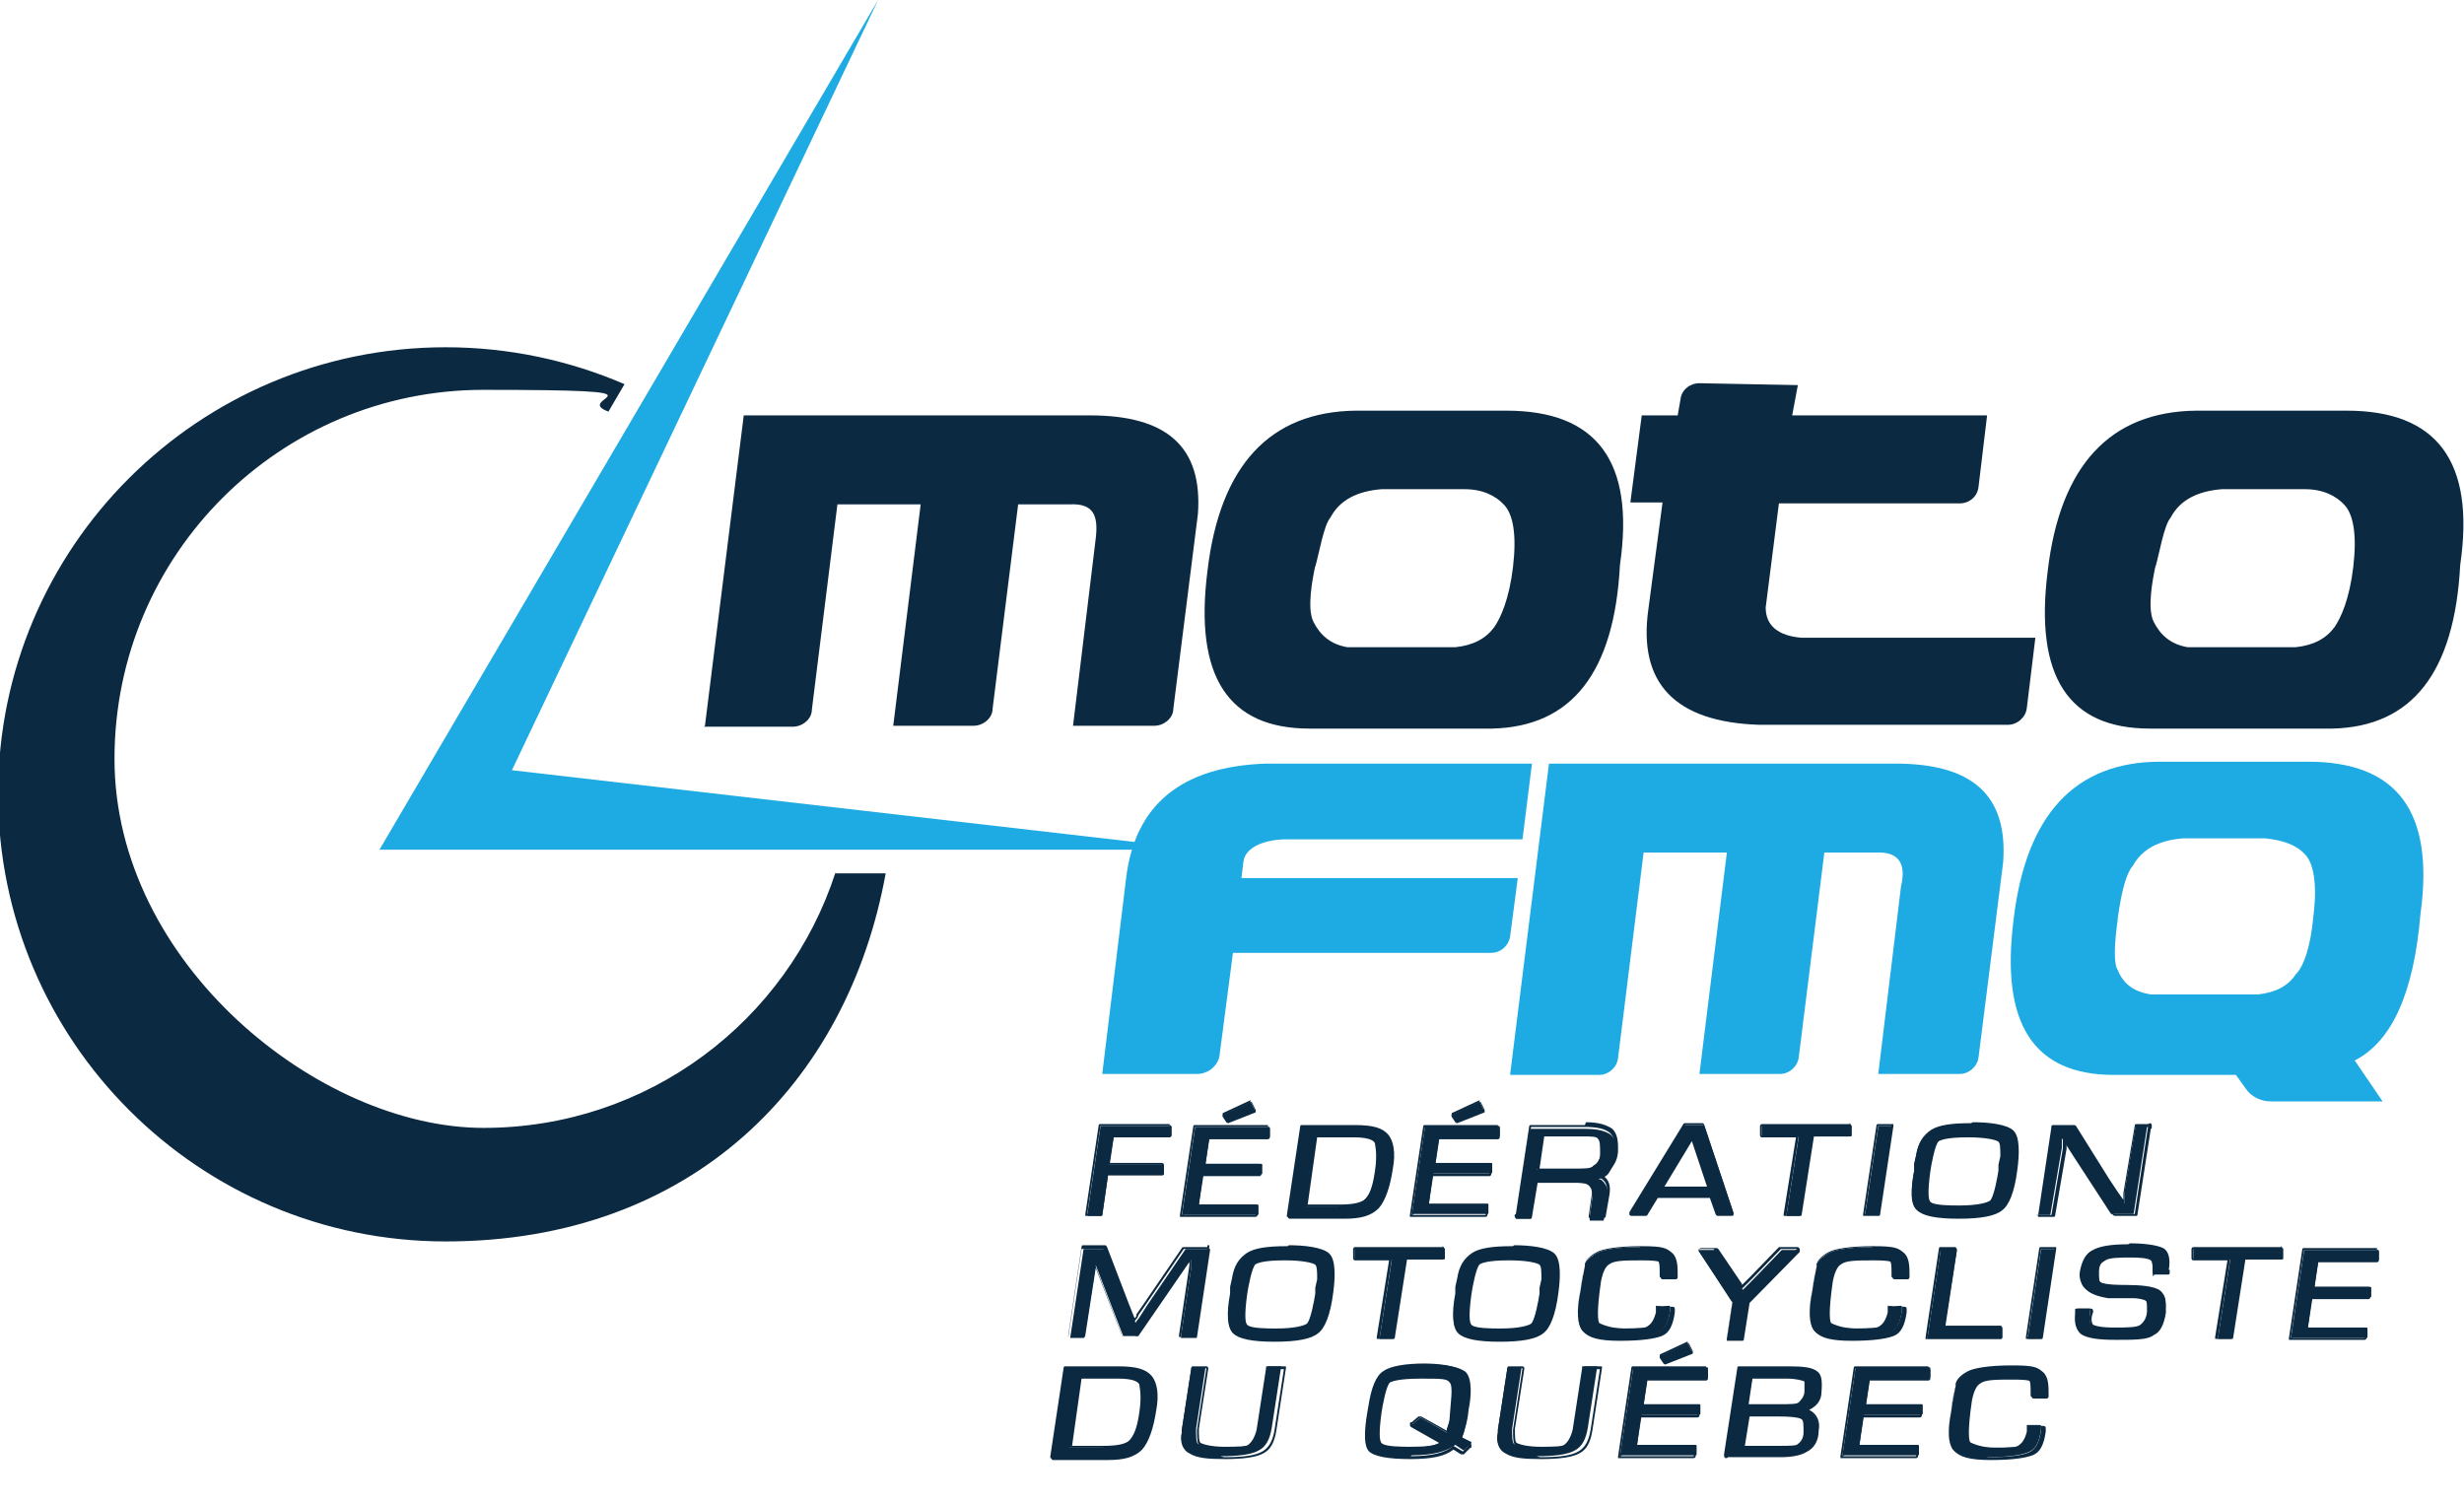 <?xml version="1.0" encoding="UTF-8"?>
<svg id="Layer_2" xmlns="http://www.w3.org/2000/svg" version="1.1" viewBox="0 0 260.4 158.9">
  <!-- Generator: Adobe Illustrator 29.1.0, SVG Export Plug-In . SVG Version: 2.1.0 Build 142)  -->
  <defs>
    <style>
      .st0 {
        fill: #1eaae2;
      }

      .st1 {
        fill: #0b2941;
      }
    </style>
  </defs>
  <g>
    <path class="st0" d="M116.5,113.4l2.5-20.5c.9-7.8,5.8-11.9,14.8-12.2h28.1l-1,8h-24.9c-2.1,0-4.4.7-4.6,2.4l-.2,1.7h29.2l-.8,6.1c-.1,1-1,1.8-2,1.8h-27.3l-1.4,10.7c-.1,1.2-1.2,2.1-2.4,2.1h-10.2.2Z"/>
    <path class="st0" d="M159.6,113.5l4.1-32.8h36.6c8.1,0,11.9,3.3,11.4,10.4l-2.6,20.6c-.1,1-1,1.8-2,1.8h-8.6l2.4-19.8c.6-2.5-.3-3.7-2.6-3.6h-5.5l-2.7,21.6c-.1,1-1,1.8-2,1.8h-8.5l2.9-23.4h-8.8l-2.7,21.7c-.1,1-1,1.8-2,1.8h-9.4,0Z"/>
    <path class="st0" d="M248.8,112l3,4.4h-11.8c-1.1,0-2.1-.5-2.7-1.4l-1-1.4h-12.9c-8.5,0-12-5.4-10.6-16.4,1.3-11.1,6.5-16.7,15.5-16.7h15.6c9.4,0,13.4,5.2,11.9,16.1-.7,8.3-3,13.5-7,15.5h0ZM223.8,97.2c-.4,2.9-.4,4.7,0,5.3.6,1.5,1.7,2.3,3.5,2.6h11.3c1.9-.2,3.2-.9,4-2.1.9-.9,1.6-3,1.9-6.3.4-3.3,0-5.5-.9-6.4-.9-1-2.3-1.5-4.2-1.7h-8.7c-2.5.2-4.3,1.1-5.3,2.9-.7.8-1.2,2.7-1.6,5.6h0Z"/>
  </g>
  <path class="st1" d="M74.5,76.7l4.1-32.8h36.6c8.1,0,11.9,3.3,11.4,10.4l-2.6,20.6c0,1-1,1.8-2,1.8h-8.6l2.4-19.8c.3-2.5-.3-3.7-2.7-3.6h-5.5l-2.7,21.6c0,1-1,1.8-2,1.8h-8.5l2.9-23.4h-8.8l-2.7,21.7c0,1-1,1.8-2,1.8h-9.4,0Z"/>
  <path class="st1" d="M157.8,77h-19.4c-8.6,0-12.2-5.5-10.8-16.6,1.3-11.2,6.6-16.9,15.7-17h15.9c9.5,0,13.6,5.3,12,16.3-.6,11.4-5.1,17.1-13.5,17.3h.1ZM139,59.8c-.3,1.4-.9,4.5-.2,5.9s1.8,2.4,3.6,2.7h11.4c1.9-.2,3.2-.9,4.1-2.1.7-1,1.6-3,2-6.4s0-5.5-.9-6.5-2.3-1.7-4.2-1.7h-8.8c-2.5.2-4.4,1.1-5.4,3-.7.8-1.2,3.8-1.6,5.2h0Z"/>
  <path class="st1" d="M246.6,77h-19.4c-8.6,0-12.2-5.5-10.8-16.6,1.3-11.2,6.6-16.9,15.7-17h15.9c9.5,0,13.6,5.3,12,16.3-.6,11.4-5.1,17.1-13.5,17.3h.1ZM227.8,59.8c-.3,1.4-.9,4.5-.2,5.9s1.8,2.4,3.6,2.7h11.4c1.9-.2,3.2-.9,4.1-2.1.7-1,1.6-3,2-6.4s0-5.5-.9-6.5-2.3-1.7-4.2-1.7h-8.8c-2.5.2-4.4,1.1-5.4,3-.7.8-1.2,3.8-1.6,5.2h0Z"/>
  <polygon class="st0" points="127 89.8 40.1 89.8 92.8 0 54.1 81.4 127 89.8"/>
  <path class="st1" d="M190.4,67.4c-2.5-.2-3.8-1.3-3.8-3.2l1.4-11h19.1c1,0,1.9-.7,2-1.8l.9-7.5h-20.6l.6-3.2-10.4-.2c-1,0-1.9.7-2,1.7l-.3,1.7h-3.8l-1.2,9.2h3.4l-1.5,11.3c-1.1,7.8,2.8,11.9,11.7,12.2h26.3c1,0,1.9-.8,2-1.8l.9-7.4h-24.8.1Z"/>
  <path class="st1" d="M88.3,92.2c-5.1,15.7-19.8,27-37.2,27S12.1,101.8,12.1,80.2s17.5-39,39-39,9.1.8,13.2,2.3l1.7-2.9c-5.8-2.5-12.2-3.9-18.9-3.9C21,36.7-.2,57.8-.2,83.9s21.2,47.3,47.3,47.3,42.5-16.8,46.5-38.9h-5.4.1Z"/>
  <g>
    <g>
      <path class="st1" d="M114.9,128.4s0,0,0,0c0,0,0,0,0,0l1.4-9.3c0,0,0-.1.1-.1h7.3c0,0,.1,0,.1.1v.9c0,0,0,.1-.1.1h-6l-.5,3h5.7c0,0,.1,0,.1.1v.9c0,0,0,.1-.1.1h-5.8l-.6,4.2c0,0,0,.1-.1.1h-1.4Z"/>
      <path class="st1" d="M123.6,119v.9h-6.1l-.5,3.2h5.8v.9h-5.9l-.6,4.3h-1.4l1.4-9.3h7.3M123.6,118.8h-7.3c-.1,0-.2,0-.2.2l-1.4,9.3c0,0,0,.1,0,.2,0,0,.1,0,.2,0h1.4c.1,0,.2,0,.2-.2l.6-4.1h5.7c.1,0,.2-.1.2-.2v-.9c0-.1-.1-.2-.2-.2h-5.5l.4-2.7h5.9c.1,0,.2-.1.2-.2v-.9c0-.1-.1-.2-.2-.2h0Z"/>
    </g>
    <g>
      <path class="st1" d="M124.9,128.5s0,0,0,0c0,0,0,0,0,0l1.4-9.3c0,0,0-.1.1-.1h7.7c0,0,.1,0,.1.1v.9c0,0,0,.1-.1.1h-6.3l-.4,2.8h5.9c0,0,.1,0,.1.1v.9c0,0,0,.1-.1.1h-6.1l-.5,3.2h6.2c0,0,.1,0,.1.1v.9c0,0,0,.1-.1.1h-7.8ZM129.8,118.5s0,0-.1,0l-.4-.6s0,0,0-.1c0,0,0,0,0,0l2.8-1.3s0,0,0,0c0,0,0,0,.1,0l.4.8s0,0,0,.1c0,0,0,0,0,0l-2.8,1.1s0,0,0,0Z"/>
      <path class="st1" d="M132.2,116.5l.4.8-2.8,1.1-.4-.6,2.8-1.3M134,119.1v.9h-6.4c0,0-.5,3.1-.5,3.1h6v.9h-6.2l-.5,3.5h6.3v.9h-7.8l1.4-9.3h7.7M132.2,116.3s0,0-.1,0l-2.8,1.3c0,0-.1,0-.1.2,0,0,0,.1,0,.2l.4.6c0,0,.1.1.2.1s0,0,0,0l2.8-1.1c0,0,.1,0,.1-.1,0,0,0-.1,0-.2l-.4-.8c0,0-.1-.1-.2-.1h0ZM134,118.9h-7.7c-.1,0-.2,0-.2.2l-1.4,9.3c0,0,0,.1,0,.2,0,0,.1,0,.2,0h7.8c.1,0,.2-.1.2-.2v-.9c0-.1-.1-.2-.2-.2h-6l.4-3h6c.1,0,.2-.1.2-.2v-.9c0-.1-.1-.2-.2-.2h-5.7l.4-2.6h6.2c.1,0,.2-.1.2-.2v-.9c0-.1-.1-.2-.2-.2h0Z"/>
    </g>
    <g>
      <path class="st1" d="M136.3,128.6h-.2c0-.2,0-.2,0-.2l1.4-9.3c0,0,0-.1.1-.1h5.6c1.8,0,2.9.3,3.4.9.6.7.7,2,.4,3.5-.3,2-.8,3.4-1.4,4.2-.7.7-1.8,1-3.5,1h-5.8ZM141.5,127.4c1.5,0,2.4-.2,2.8-.7.4-.4.8-1.1,1.1-2.9.3-1.9.1-2.8,0-3.1-.3-.4-1-.6-2.3-.6h-4.1l-1.1,7.4h3.6Z"/>
      <path class="st1" d="M143.2,119.1c1.8,0,2.8.3,3.3.9.5.6.7,1.8.4,3.4-.3,2-.8,3.4-1.4,4.1-.7.7-1.8,1-3.4,1h-5.9c0-.1,1.4-9.4,1.4-9.4h5.6M137.6,127.5h3.9c1.5,0,2.4-.2,2.9-.7s.9-1.5,1.1-3c.3-1.7.2-2.7,0-3.2-.3-.5-1.1-.7-2.4-.7h-4.2l-1.1,7.5h-.2M143.2,118.9h-5.6c-.1,0-.2,0-.2.2l-1.4,9.3c0,0,0,.2,0,.2h.1c0,.1.1.2.2.2h5.8c1.7,0,2.8-.3,3.6-1.1.7-.8,1.2-2.2,1.5-4.2.3-1.6.1-2.9-.5-3.6-.6-.7-1.6-1-3.5-1h0ZM139.1,120.2h4c1.2,0,2,.2,2.2.6,0,.2.3,1.1,0,3-.2,1.4-.5,2.4-1,2.9-.4.4-1.3.6-2.7.6h-3.4l1-7.1h0Z"/>
    </g>
    <g>
      <path class="st1" d="M149.2,128.5s0,0,0,0c0,0,0,0,0-.1l1.4-9.3c0,0,0-.1.1-.1h7.7c0,0,.1,0,.1.1v.9c0,0,0,.1-.1.1h-6.3l-.4,2.8h5.9c0,0,.1,0,.1.1v.9c0,0,0,.1-.1.1h-6.1l-.5,3.2h6.2c0,0,.1,0,.1.1v.9c0,0,0,.1-.1.1h-7.8ZM154,118.5s0,0-.1,0l-.4-.6s0,0,0-.1,0,0,0,0l2.8-1.3s0,0,0,0c0,0,0,0,.1,0l.4.8s0,0,0,.1c0,0,0,0,0,0l-2.8,1.1s0,0,0,0Z"/>
      <path class="st1" d="M156.4,116.5l.4.8-2.8,1.1-.4-.6,2.8-1.3M158.3,119.1v.9h-6.4c0,0-.5,3.1-.5,3.1h6v.9h-6.2l-.5,3.5h6.3v.9h-7.8l1.4-9.3h7.7M156.4,116.3s0,0-.1,0l-2.8,1.3c0,0-.1,0-.1.2,0,0,0,.1,0,.2l.4.6c0,0,.1.1.2.1s0,0,0,0l2.8-1.1c0,0,.1,0,.1-.1,0,0,0-.1,0-.2l-.4-.8c0,0-.1-.1-.2-.1h0ZM158.3,118.9h-7.7c-.1,0-.2,0-.2.2l-1.4,9.3c0,0,0,.1,0,.2,0,0,.1,0,.2,0h7.8c.1,0,.2-.1.2-.2v-.9c0-.1-.1-.2-.2-.2h-6l.4-3h6c.1,0,.2-.1.2-.2v-.9c0-.1-.1-.2-.2-.2h-5.7l.4-2.6h6.2c.1,0,.2-.1.2-.2v-.9c0-.1-.1-.2-.2-.2h0Z"/>
    </g>
    <g>
      <path class="st1" d="M168,128.6s0,0,0,0c0,0,0,0,0,0l.3-2.1c0-.5,0-.8-.2-1.1-.2-.3-.7-.4-1.3-.4h-4.4l-.6,3.7c0,0,0,.1-.1.1h-1.4c0,0-.1,0-.1,0,0,0,0-.1,0-.1h.1c0,0,1.4-9.3,1.4-9.3,0,0,0-.1.1-.1h5.7c1.3,0,2.1.2,2.7.6.5.4.7,1.1.5,2.1,0,.9-.4,1.5-.7,2-.2.3-.6.5-1.1.6.3,0,.5.2.7.5.3.4.4.9.3,1.5l-.4,2.3c0,0,0,.1-.1.1h-1.4ZM162.6,123.6h3.8c1,0,1.7,0,2-.4.4-.2.7-.7.8-1.3,0-.9,0-1.3-.2-1.6-.2-.3-1-.3-1.7-.3h-4.3l-.6,3.6h.1Z"/>
      <path class="st1" d="M167.5,119.1c1.3,0,2.1.2,2.6.6.5.4.6,1.1.5,2,0,.9-.4,1.5-.7,1.9-.3.4-.9.6-1.8.7,1.3,0,1.9.7,1.7,1.9l-.4,2.3h-1.4l.3-2.1c.2-1.1-.4-1.7-1.6-1.7h-4.5l-.6,3.8h-1.4.2c0-.1,1.4-9.4,1.4-9.4h5.7M162.5,123.7h3.9c1.1,0,1.8,0,2.1-.4.4-.2.7-.7.8-1.4,0-.9,0-1.4-.2-1.7-.2-.3-.8-.4-1.8-.4h-4.4l-.6,3.8h.2M167.5,118.9h-5.7c-.1,0-.2,0-.2.2l-1.4,9.2h0c-.1,0-.2.2-.1.3,0,.1.1.2.2.2h1.4c.1,0,.2,0,.2-.2l.6-3.6h4.3c.6,0,1,.1,1.2.4.2.2.3.6.2,1l-.3,2.1c0,0,0,.1,0,.2,0,0,.1,0,.2,0h1.4c.1,0,.2,0,.2-.2l.4-2.3c.1-.7,0-1.2-.3-1.6-.1-.1-.3-.3-.4-.4.4-.1.6-.3.8-.6.4-.5.8-1.1.8-2.1,0-.7,0-1.6-.6-2.2-.6-.4-1.4-.7-2.8-.7h0ZM163.1,120.1h4.2c.9,0,1.5,0,1.6.3.2.2.2.7.2,1.6,0,.6-.3,1-.7,1.2,0,0,0,0,0,0-.2.3-.9.3-1.9.3h-3.8l.5-3.4h0Z"/>
    </g>
    <g>
      <path class="st1" d="M181.6,128.3c0,0,0,0-.1,0l-.7-1.8h-5.6l-1.2,1.8s0,0-.1,0h-1.5s0,0-.1,0c0,0,0,0,0-.1l5.7-9.3s0,0,.1,0h1.9c0,0,.1,0,.1,0l3.1,9.3s0,0,0,.1c0,0,0,0-.1,0h-1.5ZM180.6,125.5l-1.8-5.2-3.1,5.2h4.9Z"/>
      <path class="st1" d="M180,118.9l3.1,9.3h-1.5l-.7-1.9h.2-6l-1.2,1.9h-1.5l5.7-9.3h1.9M175.5,125.6h5.3,0l-1.9-5.6-3.4,5.6M180,118.7h-1.9c0,0-.2,0-.2.1l-5.7,9.3c0,0,0,.2,0,.3,0,0,.1.1.2.1h1.5c0,0,.2,0,.2-.1l1.1-1.8h5.5l.6,1.7c0,0,.1.2.2.2h1.5c0,0,.2,0,.2-.1,0,0,0-.1,0-.2l-3.1-9.3c0-.1-.1-.2-.2-.2h0ZM175.9,125.4l2.9-4.8,1.6,4.8h-4.5Z"/>
    </g>
    <g>
      <path class="st1" d="M188.8,128.5s0,0,0,0c0,0,0,0,0-.1l1.3-8.3h-3.8c0,0-.1,0-.1-.1v-1c0,0,0-.1.1-.1h9.3c0,0,.1,0,.1.1v1c0,0,0,.1-.1.1h-3.9l-1.3,8.3c0,0,0,.1-.1.1h-1.4Z"/>
      <path class="st1" d="M195.5,119v1h-4l-1.3,8.4h-1.4l1.3-8.4h-3.9v-1h9.3M195.5,118.8h-9.3c-.1,0-.2.1-.2.2v1c0,.1.1.2.2.2h3.6l-1.3,8.1c0,0,0,.1,0,.2,0,0,.1,0,.2,0h1.4c.1,0,.2,0,.2-.2l1.3-8.2h3.8c.1,0,.2-.1.2-.2v-1c0-.1-.1-.2-.2-.2h0Z"/>
    </g>
    <g>
      <path class="st1" d="M197.1,128.4s0,0,0,0c0,0,0,0,0,0l1.4-9.3c0,0,0-.1.1-.1h1.4s0,0,0,0c0,0,0,0,0,0l-1.4,9.3c0,0,0,.1-.1.1h-1.4Z"/>
      <path class="st1" d="M199.9,119l-1.4,9.3h-1.4l1.4-9.3h1.4M199.9,118.8h-1.4c-.1,0-.2,0-.2.2l-1.4,9.3c0,0,0,.1,0,.2,0,0,.1,0,.2,0h1.4c.1,0,.2,0,.2-.2l1.4-9.3c0,0,0-.1,0-.2,0,0-.1,0-.2,0h0ZM199.9,119.3h0,0Z"/>
    </g>
    <g>
      <path class="st1" d="M206.8,128.6c-2.3,0-3.7-.3-4.3-.8-.6-.6-.6-2-.2-4.1v-.7s.2-.9.2-.9c.2-1.2.7-2,1.6-2.6.8-.5,2.1-.7,4.2-.7s3.7.3,4.3.8c.7.7.6,2.6.3,4-.3,2.3-.8,3.7-1.6,4.2-.7.5-2.2.8-4.5.8ZM208,119.9c-2.2,0-2.9.3-3.1.5-.4.3-.8,2.1-1,3.3-.3,1.8-.3,2.9,0,3.3.3.4,1.7.5,3.1.5s2.9-.2,3.3-.5c.4-.3.8-2.1,1-3.3v-.6s.2-.9.2-.9c0-1,0-1.6-.3-1.8-.4-.2-1.5-.4-3-.4s0,0-.1,0c0,0,0,0,0,0Z"/>
      <path class="st1" d="M208.3,118.9c2.2,0,3.6.3,4.1.8s.6,1.9.3,3.9c-.3,2.2-.8,3.6-1.5,4.1-.6.5-2,.8-4.4.8s-3.7-.3-4.2-.8-.6-1.9-.2-4v-.7l.2-.9c.2-1.3.7-2,1.5-2.5s2.1-.7,4.1-.7h0M208.2,119.8c-1.9,0-3,.2-3.4.5-.4.3-.7,1.5-1,3.4s-.3,3,0,3.4c.3.4,1.4.5,3.2.5s3-.2,3.4-.5c.4-.3.7-1.5,1-3.4v-.6l.2-.9c0-1.1,0-1.7-.4-1.9-.4-.2-1.5-.4-3.1-.4h.1M208.3,118.7h0c-2.1,0-3.4.2-4.2.7-.9.6-1.4,1.4-1.6,2.7l-.2.9s0,0,0,0v.7c-.4,2.1-.3,3.6.3,4.2.6.6,2,.9,4.4.9s3.9-.3,4.6-.9c.7-.5,1.3-1.9,1.6-4.3.2-1.5.3-3.4-.4-4.1-.7-.7-2.7-.9-4.3-.9h0ZM207,127.4c-.8,0-2.7,0-3-.4-.2-.2-.3-1,0-3.2.1-.7.5-2.9.9-3.2.2-.1.8-.4,3-.4,0,0,.1,0,.2,0,1.5,0,2.6.2,3,.4.3.1.3.7.3,1.6l-.2.9s0,0,0,0v.6c-.1.7-.5,2.9-.9,3.2-.3.2-1.3.5-3.2.5h0Z"/>
    </g>
    <g>
      <path class="st1" d="M215.4,128.5s0,0,0,0c0,0,0,0,0-.1l1.4-9.3c0,0,0-.1.1-.1h2.2s0,0,.1,0l3.5,5.6,1,1.5.5.7.3.4v-1.1l1.2-7.1c0,0,0-.1.1-.1h1.2s0,0,0,0c0,0,0,0,0,0,0,0,0,0,0,0h0c0,.1,0,.2,0,.2s0,0-.1,0h0l-1.4,9.1c0,0,0,.1-.1.1h-2.2s0,0-.1,0l-4.1-6.3-.7-1.1-.4-.6v1l-1.2,7c0,0,0,.1-.1.1h-1.4Z"/>
      <path class="st1" d="M227,119h0c0,.1-.1.1-.1.1h0M227,119.1l-1.4,9.2h-2.2l-4.1-6.3-.7-1.1-.3-.5-.3-.5v1.5l-1.2,7h-1.4l1.4-9.3h2.2l3.5,5.6,1,1.5.5.7.5.8v-1.5l1.2-7.1h1.3M227,118.8s0,0,0,0c0,0,0,0-.1,0h-1.1c-.1,0-.2,0-.2.2l-1.2,7.1v.7s0,0,0,0l-.5-.7-1-1.5-3.5-5.6c0,0-.1-.1-.2-.1h-2.2c-.1,0-.2,0-.2.2l-1.4,9.3c0,0,0,.1,0,.2,0,0,.1,0,.2,0h1.4c.1,0,.2,0,.2-.2l1.2-7v-.6s.1.2.1.2l.7,1.1,4.1,6.3c0,0,.1.1.2.1h2.2c.1,0,.2,0,.2-.2l1.4-9c0,0,.1,0,.1-.1,0,0,0-.2,0-.3h0c0-.1-.1-.2-.2-.2h0Z"/>
    </g>
  </g>
  <g>
    <g>
      <path class="st1" d="M124.8,141.4s0,0,0,0c0,0,0,0,0-.1l1.1-7.4v-.8s0,0,0,0l-.3.4-5.3,7.7s0,0-.1,0h-1.4c0,0,0,0-.1,0l-2.9-7.5h0c0,.1-1.2,7.6-1.2,7.6,0,0,0,.1-.1.1h-1.4s0,0,0,0c0,0,0,0,0,0l1.4-9.3c0,0,0-.1.1-.1h2.3c0,0,0,0,.1,0l2.3,6,.7,1.8.2-.3c.2-.2.3-.4.3-.4l.7-1.1,4.1-6s0,0,.1,0h2.5s0,0,0,0c0,0,0,0,0,0l-1.4,9.3c0,0,0,.1-.1.1h-1.4Z"/>
      <path class="st1" d="M127.6,132l-1.4,9.3h-1.4l1.1-7.4v-.9h0v-.3.2c-.2,0-.3.2-.3.2l-.3.4-5.3,7.7h-1.4l-2.9-7.6-.2-.4v-.4,1.1l-1.2,7.4h-1.4l1.4-9.3h2.3l2.3,6,.4,1,.2.5.2.5.3-.5c.2-.2.3-.4.3-.5l.7-1,4.1-6h2.5M127.6,131.8h-2.5c0,0-.2,0-.2.1l-4.1,6-.7,1s0,0,0,.1c0,0,0,.2-.2.3,0,0,0,0,0,0h0c0,0,0,0,0,0l-.2-.5-.4-1-2.3-6c0,0-.1-.2-.2-.2h-2.3c-.1,0-.2,0-.2.2l-1.4,9.3c0,0,0,.1,0,.2,0,0,.1,0,.2,0h1.4c.1,0,.2,0,.2-.2l1.1-7.1,2.7,7c0,0,.1.2.2.2h1.4c0,0,.2,0,.2-.1l5.3-7.7v-.2c.1,0,.1.5.1.5l-1.1,7.4c0,0,0,.1,0,.2,0,0,.1,0,.2,0h1.4c.1,0,.2,0,.2-.2l1.4-9.3c0,0,0-.1,0-.2,0,0-.1,0-.2,0h0ZM127.6,132.3h0,0Z"/>
    </g>
    <g>
      <path class="st1" d="M134.6,141.6c-2.3,0-3.7-.3-4.3-.8-.6-.6-.6-2-.2-4.1v-.7s.2-.9.2-.9c.2-1.2.7-2,1.6-2.6.8-.5,2.1-.7,4.2-.7s3.7.3,4.3.8c.7.7.6,2.6.3,4-.3,2.3-.8,3.7-1.6,4.2-.7.5-2.2.8-4.5.8ZM135.8,132.9c-2.2,0-2.9.3-3.1.5-.4.3-.8,2.1-1,3.3-.3,1.8-.3,2.9,0,3.3.3.4,1.7.5,3.1.5s2.9-.2,3.3-.5c.4-.3.8-2.1,1-3.3v-.6s.2-.9.2-.9c0-1,0-1.6-.3-1.8-.4-.2-1.5-.4-3-.4s0,0-.1,0c0,0,0,0,0,0Z"/>
      <path class="st1" d="M136.1,131.9c2.2,0,3.6.3,4.1.8s.6,1.9.3,3.9c-.3,2.2-.8,3.6-1.5,4.1-.6.5-2,.8-4.4.8s-3.7-.3-4.2-.8-.6-1.9-.2-4v-.7l.2-.9c.2-1.3.7-2,1.5-2.5s2.1-.7,4.1-.7h0M136,132.8c-1.9,0-3,.2-3.4.5-.4.3-.7,1.5-1,3.4s-.3,3,0,3.4c.3.4,1.4.5,3.2.5s3-.2,3.4-.5c.4-.3.7-1.5,1-3.4v-.6l.2-.9c0-1.1,0-1.7-.4-1.9-.4-.2-1.5-.4-3.1-.4h.1M136.1,131.7h-.1c-2.1,0-3.4.2-4.2.7-.9.6-1.4,1.4-1.6,2.7l-.2.9s0,0,0,0v.7c-.4,2.1-.3,3.6.3,4.2.6.6,2,.9,4.4.9s3.9-.3,4.6-.9c.7-.5,1.3-1.9,1.6-4.3.2-1.5.3-3.4-.4-4.1-.7-.7-2.7-.9-4.3-.9h0ZM134.8,140.4c-.8,0-2.7,0-3-.4-.2-.2-.3-1,0-3.2.1-.7.5-2.9.9-3.2.2-.1.8-.4,3-.4,0,0,.1,0,.2,0,1.5,0,2.6.2,3,.4.3.1.3.7.3,1.6l-.2.9s0,0,0,0v.6c-.1.7-.5,2.9-.9,3.2-.3.2-1.3.5-3.2.5h0Z"/>
    </g>
    <g>
      <path class="st1" d="M145.8,141.5s0,0,0,0c0,0,0,0,0-.1l1.3-8.3h-3.8c0,0-.1,0-.1-.1v-1c0,0,0-.1.1-.1h9.3c0,0,.1,0,.1.1v1c0,0,0,.1-.1.1h-3.9l-1.3,8.3c0,0,0,.1-.1.1h-1.4Z"/>
      <path class="st1" d="M152.5,132v1h-4l-1.3,8.4h-1.4l1.3-8.4h-3.9v-1h9.3M152.5,131.8h-9.3c-.1,0-.2.1-.2.2v1c0,.1.1.2.2.2h3.6l-1.3,8.1c0,0,0,.1,0,.2,0,0,.1,0,.2,0h1.4c.1,0,.2,0,.2-.2l1.3-8.2h3.8c.1,0,.2-.1.2-.2v-1c0-.1-.1-.2-.2-.2h0Z"/>
    </g>
    <g>
      <path class="st1" d="M158.4,141.6c-2.3,0-3.7-.3-4.3-.8-.6-.6-.6-2-.2-4.1v-.7s.2-.9.2-.9c.2-1.2.7-2,1.6-2.6.8-.5,2.1-.7,4.2-.7h.1c2.2,0,3.6.3,4.2.8.7.7.6,2.6.3,4-.3,2.3-.8,3.7-1.6,4.2-.7.5-2.2.8-4.5.8ZM159.5,132.9c-2.2,0-2.9.3-3.1.5-.4.3-.8,2.1-1,3.3-.3,1.8-.3,2.9,0,3.3.3.4,1.7.5,3.1.5s2.9-.2,3.3-.5c.4-.3.8-2.1,1-3.3v-.6s.2-.9.2-.9c0-1,0-1.6-.3-1.8-.4-.2-1.5-.4-3-.4s0,0-.1,0c0,0,0,0,0,0Z"/>
      <path class="st1" d="M159.9,131.9c2.2,0,3.6.3,4.1.8s.6,1.9.3,3.9c-.3,2.2-.8,3.6-1.5,4.1-.6.5-2,.8-4.4.8s-3.7-.3-4.2-.8-.6-1.9-.2-4v-.7l.2-.9c.2-1.3.7-2,1.5-2.5s2.1-.7,4.1-.7h0M159.7,132.8c-1.9,0-3,.2-3.4.5-.4.3-.7,1.5-1,3.4s-.3,3,0,3.4c.3.4,1.4.5,3.2.5s3-.2,3.4-.5c.4-.3.7-1.5,1-3.4v-.6l.2-.9c0-1.1,0-1.7-.4-1.9-.4-.2-1.5-.4-3.1-.4h.1M159.9,131.7h-.1c-2.1,0-3.4.2-4.2.7-.9.6-1.4,1.4-1.6,2.7l-.2.9s0,0,0,0v.7c-.4,2.1-.3,3.6.3,4.2.6.6,2,.9,4.4.9s3.9-.3,4.6-.9c.7-.5,1.3-1.9,1.6-4.3.2-1.5.3-3.4-.4-4.1-.7-.7-2.7-.9-4.3-.9h0ZM158.5,140.4c-.8,0-2.7,0-3-.4-.2-.2-.3-1,0-3.2.1-.7.5-2.9.9-3.2.2-.1.8-.4,3-.4,0,0,.1,0,.2,0,1.5,0,2.6.2,3,.4.3.1.3.7.3,1.6l-.2.9s0,0,0,0v.6c-.1.7-.5,2.9-.9,3.2-.3.2-1.3.5-3.2.5h0Z"/>
    </g>
    <g>
      <path class="st1" d="M171,141.5c-2.2,0-3.2-.3-3.8-.9-.5-.7-.6-2-.2-4,.2-1.4.4-2.3.5-2.8v-.2c.2-.5.9-1,1.3-1.2.6-.3,2.1-.6,4.6-.6s2.5.2,3,.6c.5.4.7,1.1.6,2.2v.3c0,0,0,.1-.1.1h-1.4c0,0-.1,0-.1-.1v-.3c0-.7,0-1.2-.2-1.4-.1-.1-.7-.3-1.9-.3-1.8,0-3.1,0-3.5.4-.4.3-.7.9-1,1.9-.4,2.6-.5,4.2-.2,4.5.1.2.7.7,2.7.7s2.6,0,2.9-.3c.3-.2.6-.6.8-1.4v-.6c0,0,0,0,0-.1,0,0,0,0,0,0,0,0,0,0,0,0h.1c0,.1,1.3,0,1.3,0,0,0,.1,0,.1.1v.4c-.2,1.4-.6,2.1-1.4,2.4-.8.3-2.2.5-4.3.5Z"/>
      <path class="st1" d="M173.4,131.9c2.3,0,2.5.2,3,.6s.6,1.1.5,2.1v.3h-1.4v-.3c0-.8,0-1.3-.2-1.5-.2-.2-1-.3-2-.3-1.9,0-3.1,0-3.6.4-.5.3-.8,1-1,2-.4,2.6-.5,4.2-.2,4.6.3.4,1.2.7,2.8.7s2.6,0,3-.3c.4-.3.7-.7.8-1.5v-.6h0c0,0,1.4,0,1.4,0v.4c-.2,1.3-.6,2-1.3,2.3s-2,.5-4.3.5-3.2-.3-3.7-.9c-.5-.6-.6-1.9-.2-3.9.2-1.7.5-2.6.6-3,.1-.4.6-.8,1.2-1.1.6-.3,2.2-.6,4.5-.6M173.4,131.7c-2.5,0-4,.3-4.6.6-.4.2-1.2.7-1.3,1.3,0,0,0,.1,0,.2-.1.5-.4,1.4-.5,2.8-.4,2-.3,3.4.3,4.1.6.7,1.7,1,3.9,1s3.6-.2,4.4-.5c.8-.3,1.2-1.1,1.4-2.5v-.4c0-.1-.1-.2-.2-.2h-1.3c0,0-.1-.1-.2-.1,0,0,0,0,0,0,0,0-.2.1-.2.2v.6c0,.7-.4,1.1-.7,1.3-.3.3-1.4.3-2.8.3s-2.5-.5-2.6-.6c-.1-.2-.3-1,.2-4.4.2-1,.5-1.6.9-1.8.5-.4,1.7-.4,3.5-.4s1.8.2,1.8.2c.1.1.1.7.1,1.3v.3c0,.1.1.2.2.2h1.4c.1,0,.2-.1.2-.2v-.3c0-.8,0-1.8-.6-2.3-.6-.5-.9-.7-3.2-.7h0Z"/>
    </g>
    <g>
      <path class="st1" d="M182.5,141.5s0,0,0,0c0,0,0,0,0,0l.6-3.9-3.6-5.4s0,0,0-.1c0,0,0,0,.1,0h1.6s0,0,.1,0l2.1,3.1.4.6c0,0,0,.2.2.3l.2.2,1.1-1.1,3-3.1h1.8c0,0,0,0,.1,0,0,0,0,.1,0,.1l-5.4,5.5-.6,3.8c0,0,0,.1-.1.1h-1.4Z"/>
      <path class="st1" d="M189.9,132h0l-5.4,5.5-.6,3.9h-1.4l.6-3.9-3.6-5.5h1.6l2.1,3.1.4.6s0,.2.2.3l.2.3s.2-.2.3-.3l.3-.3.6-.6,3-3.1h1.7M189.9,131.8h-1.7c0,0-.1,0-.2,0l-3,3.1-.6.6-.3.3h0c0,0,0,0,0,0,0,0,0,0,0,0,0,0,0,0,0,0,0,0,0,0,0-.1l-.4-.6-2.1-3.1c0,0-.1-.1-.2-.1h-1.6c0,0-.2,0-.2.1,0,0,0,.2,0,.3l3.5,5.4-.6,3.8c0,0,0,.1,0,.2,0,0,.1,0,.2,0h1.4c.1,0,.2,0,.2-.2l.6-3.8,5.3-5.4c0,0,0-.2,0-.3,0,0-.1-.2-.2-.2h0Z"/>
    </g>
    <g>
      <path class="st1" d="M195.5,141.5c-2.2,0-3.2-.3-3.8-.9-.5-.7-.6-2-.2-4,.2-1.4.4-2.3.5-2.8v-.2c.2-.5.9-1,1.3-1.2.6-.3,2.1-.6,4.6-.6s2.5.2,3,.6c.5.4.7,1.1.6,2.2v.3c0,0,0,.1-.1.1h-1.4c0,0-.1,0-.1-.1v-.3c0-.7,0-1.2-.2-1.4-.1-.1-.7-.3-1.9-.3-1.8,0-3.1,0-3.5.4-.4.3-.7.9-1,1.9-.4,2.6-.5,4.2-.2,4.5.1.2.7.7,2.7.7s2.6,0,2.9-.3c.3-.2.6-.6.8-1.4v-.6c0,0,0,0,0-.1,0,0,0,0,0,0,0,0,0,0,0,0h.1c0,.1,1.3,0,1.3,0,0,0,.1,0,.1.1v.4c-.2,1.4-.6,2.1-1.4,2.4-.8.3-2.2.5-4.3.5Z"/>
      <path class="st1" d="M197.9,131.9c2.3,0,2.5.2,3,.6s.6,1.1.5,2.1v.3h-1.4v-.3c0-.8,0-1.3-.2-1.5-.2-.2-1-.3-2-.3-1.9,0-3.1,0-3.6.4-.5.3-.8,1-1,2-.4,2.6-.5,4.2-.2,4.6.3.4,1.2.7,2.8.7s2.6,0,3-.3c.4-.3.7-.7.8-1.5v-.6h0c0,0,1.4,0,1.4,0v.4c-.2,1.3-.6,2-1.3,2.3s-2,.5-4.3.5-3.2-.3-3.7-.9c-.5-.6-.6-1.9-.2-3.9.2-1.7.5-2.6.6-3,.1-.4.6-.8,1.2-1.1.6-.3,2.2-.6,4.5-.6M197.9,131.7c-2.5,0-4,.3-4.6.6-.4.2-1.2.7-1.3,1.3,0,0,0,.1,0,.2-.1.5-.4,1.4-.5,2.8-.4,2-.3,3.4.3,4.1.6.7,1.7,1,3.9,1s3.6-.2,4.4-.5c.8-.3,1.2-1.1,1.4-2.5v-.4c0-.1-.1-.2-.2-.2h-1.3c0,0-.1-.1-.2-.1,0,0,0,0,0,0,0,0-.2.1-.2.2v.6c0,.7-.4,1.1-.7,1.3-.3.3-1.4.3-2.8.3s-2.5-.5-2.6-.6c-.1-.2-.3-1,.2-4.4.2-1,.5-1.6.9-1.8.5-.4,1.7-.4,3.5-.4s1.8.2,1.8.2c.1.1.1.7.1,1.3v.3c0,.1.1.2.2.2h1.4c.1,0,.2-.1.2-.2v-.3c0-.8,0-1.8-.6-2.3-.6-.5-.9-.7-3.2-.7h0Z"/>
    </g>
    <g>
      <path class="st1" d="M203.7,141.5s0,0,0,0c0,0,0,0,0-.1l1.4-9.3c0,0,0-.1.1-.1h1.4c0,0,0,0,.1,0h0c0,0,.1,0,.1.1s0,0,0,0c0,0,0,0,0,0l-1.3,8.2h6c0,0,.1,0,.1.1v1c0,0,0,.1-.1.1h-7.7Z"/>
      <path class="st1" d="M206.6,132h0c0,0,0,0,0,0h0M206.6,132.1l-1.3,8.3h6.1v1h-7.7l1.4-9.3h1.5M206.6,131.8c0,0-.2,0-.2,0h-1.3c-.1,0-.2,0-.2.2l-1.4,9.3c0,0,0,.1,0,.2s.1,0,.2,0h7.7c.1,0,.2-.1.2-.2v-1c0-.1-.1-.2-.2-.2h-5.8l1.2-7.9s0,0,0-.1h0c0-.2-.1-.3-.2-.3,0,0,0,0,0,0h0ZM206.6,132.4h0,0Z"/>
    </g>
    <g>
      <path class="st1" d="M214.3,141.4s0,0,0,0c0,0,0,0,0,0l1.4-9.3c0,0,0-.1.1-.1h1.4s0,0,0,0c0,0,0,0,0,.1l-1.4,9.3c0,0,0,.1-.1.1h-1.4Z"/>
      <path class="st1" d="M217.1,132l-1.4,9.3h-1.4l1.4-9.3h1.4M217.1,131.8h-1.4c-.1,0-.2,0-.2.2l-1.4,9.3c0,0,0,.1,0,.2,0,0,.1,0,.2,0h1.4c.1,0,.2,0,.2-.2l1.4-9.3c0,0,0-.1,0-.2,0,0-.1,0-.2,0h0ZM217.1,132.3h0,0Z"/>
    </g>
    <g>
      <path class="st1" d="M223.5,141.4c-2,0-2.8-.2-3.5-.5-.6-.3-.8-1-.7-2.1v-.4c0,0,0-.1.1-.1h1.4c0,0,.1,0,.1.1v.2c-.2.8,0,1.3.2,1.5.2.1.7.3,2.3.3s2.5,0,2.8-.3c.4-.3.7-.8.8-1.6,0-.5,0-.9-.2-1.1-.2-.2-.7-.3-1.4-.4h-2.7c-1.2-.1-2-.4-2.5-1-.3-.4-.5-1-.4-1.6.2-1.1.6-1.9,1.3-2.2.7-.4,1.9-.6,3.7-.6s2.9.2,3.5.5c.5.3.8,1.2.6,2.2l.2.2s0,0,0,.1,0,0-.1,0h-1.4c0,0-.1,0-.1-.1,0-.7,0-1.2-.2-1.4-.3-.2-1-.3-2.1-.3s-2.3,0-2.7.3c-.5.3-.6.6-.7,1.2,0,.8,0,1.1.2,1.3.1,0,.6.3,2.7.3s3,.2,3.6.6c.5.3.7.9.5,2.1-.2,1.2-.6,2-1.3,2.3-.6.4-2,.5-4,.5Z"/>
      <path class="st1" d="M224.9,131.7c1.7,0,2.9.2,3.4.5.5.3.7,1.1.5,2.1l.2.2h-1.4c0-.8,0-1.3-.3-1.5-.3-.2-1.1-.3-2.2-.3s-2.3,0-2.8.3c-.5.3-.7.6-.8,1.3,0,.8,0,1.2.3,1.4.3.2,1.3.3,2.8.3s3,.2,3.5.6c.5.3.6,1,.5,2-.2,1.2-.6,1.9-1.2,2.2-.6.4-1.9.5-3.9.5s-2.8-.2-3.4-.5c-.6-.3-.7-1.1-.6-2v-.4h1.4v.2c-.2.9,0,1.4.2,1.6.3.2,1.1.3,2.4.3s2.5,0,2.9-.3c.4-.3.7-.8.8-1.7,0-.6,0-1-.2-1.2-.2-.2-.7-.3-1.5-.4h-2.7c-2-.2-2.9-1-2.7-2.5.2-1.1.6-1.8,1.2-2.1.7-.4,1.9-.6,3.6-.6M229,134.5h0s0,0,0,0M224.9,131.5c-1.8,0-3,.2-3.7.6-.7.3-1.1,1.1-1.3,2.3,0,.7,0,1.3.4,1.7.5.6,1.3.9,2.5,1.1h2.7c.3,0,1.1.1,1.3.3.1.1.1.5.1,1,0,.7-.3,1.2-.7,1.5-.3.3-1.6.3-2.7.3-1.6,0-2.1-.2-2.3-.3-.1-.1-.3-.6,0-1.3,0,0,0,0,0,0v-.2c0-.1-.1-.2-.2-.2h-1.4c-.1,0-.2.1-.2.2v.4c-.1,1.2.1,1.9.7,2.2.6.3,1.5.5,3.5.5s3.4,0,4-.5c.7-.3,1.1-1.1,1.3-2.4,0-.8,0-1.8-.6-2.3-.6-.5-2.3-.6-3.6-.6-2.1,0-2.6-.2-2.7-.3-.2-.1-.2-.5-.2-1.2,0-.6.2-.8.7-1.1.4-.3,1.7-.3,2.7-.3,1.6,0,2,.2,2.1.3.2.1.2.6.2,1.3s.1.2.2.2h1.4c.1,0,.2,0,.2-.2,0,0,0-.2,0-.3h-.1c.2-1.1,0-2-.6-2.3-.6-.3-1.9-.5-3.5-.5h0Z"/>
    </g>
    <g>
      <path class="st1" d="M234.4,141.5s0,0,0,0c0,0,0,0,0-.1l1.3-8.3h-3.8c0,0-.1,0-.1-.1v-1c0,0,0-.1.1-.1h9.3c0,0,.1,0,.1.1v1c0,0,0,.1-.1.1h-3.9l-1.3,8.3c0,0,0,.1-.1.1h-1.4Z"/>
      <path class="st1" d="M241.1,132v1h-4l-1.3,8.4h-1.4l1.3-8.4h-3.9v-1h9.3M241.1,131.8h-9.3c-.1,0-.2.1-.2.2v1c0,.1.1.2.2.2h3.6l-1.3,8.1c0,0,0,.1,0,.2,0,0,.1,0,.2,0h1.4c.1,0,.2,0,.2-.2l1.3-8.2h3.8c.1,0,.2-.1.2-.2v-1c0-.1-.1-.2-.2-.2h0Z"/>
    </g>
    <g>
      <path class="st1" d="M242.1,141.5s0,0,0,0c0,0,0,0,0,0l1.4-9.3c0,0,0-.1.1-.1h7.7c0,0,.1,0,.1.1v.9c0,0,0,.1-.1.1h-6.3l-.4,2.8h5.9c0,0,.1,0,.1.1v.9c0,0,0,.1-.1.1h-6.1l-.5,3.2h6.2c0,0,.1,0,.1.1v.9c0,0,0,.1-.1.1h-7.8Z"/>
      <path class="st1" d="M251.2,132.1v.9h-6.4c0,0-.5,3.1-.5,3.1h6v.9h-6.2l-.5,3.5h6.3v.9h-7.8l1.4-9.3h7.7M251.2,131.9h-7.7c-.1,0-.2,0-.2.2l-1.4,9.3c0,0,0,.1,0,.2,0,0,.1,0,.2,0h7.8c.1,0,.2-.1.2-.2v-.9c0-.1-.1-.2-.2-.2h-6l.4-3h6c.1,0,.2-.1.2-.2v-.9c0-.1-.1-.2-.2-.2h-5.7l.4-2.6h6.2c.1,0,.2-.1.2-.2v-.9c0-.1-.1-.2-.2-.2h0Z"/>
    </g>
  </g>
  <g>
    <g>
      <path class="st1" d="M111.3,154.1h-.2c0-.2,0-.2,0-.2l1.4-9.3c0,0,0-.1.1-.1h5.6c1.8,0,2.9.3,3.4.9.6.7.7,2,.4,3.5-.3,2-.8,3.4-1.4,4.2-.7.7-1.8,1-3.5,1h-5.8ZM116.6,152.9c1.5,0,2.4-.2,2.8-.7s.8-1.2,1.1-2.9c.3-1.9.1-2.8,0-3.1-.3-.4-1-.6-2.3-.6h-4.1l-1.1,7.4h3.6Z"/>
      <path class="st1" d="M118.2,144.6c1.8,0,2.8.3,3.3.9.5.6.7,1.8.4,3.4-.3,2-.8,3.4-1.4,4.1-.7.7-1.8,1-3.4,1h-5.9c0,0,1.4-9.4,1.4-9.4h5.6M112.7,153h3.9c1.5,0,2.4-.2,2.9-.7s.9-1.5,1.1-3c.3-1.7.2-2.7,0-3.2-.3-.5-1.1-.7-2.4-.7h-4.2l-1.1,7.5h-.2M118.2,144.4h-5.6c-.1,0-.2,0-.2.2l-1.4,9.3c0,0,0,.2,0,.2h.1c0,.1.1.2.2.2h5.8c1.7,0,2.8-.3,3.6-1.1.7-.8,1.2-2.2,1.5-4.2.3-1.6.1-2.9-.5-3.6-.6-.7-1.6-1-3.5-1h0ZM114.2,145.7h4c1.2,0,2,.2,2.2.6,0,.2.3,1.1,0,3-.2,1.4-.5,2.4-1,2.9-.4.4-1.3.6-2.7.6h-3.4l1-7.1h0Z"/>
    </g>
    <g>
      <path class="st1" d="M129.5,154.1c-1.9,0-3-.2-3.8-.6-.7-.5-1-1.2-.8-2.1v-.3s1-6.5,1-6.5c0,0,0-.1.1-.1h1.4s0,0,0,0c0,0,0,0,0,0l-1,6.5c0,.8,0,1.4.2,1.6.4.2,1.2.4,2.5.4s2.5,0,2.8-.3c.4-.3.7-.8.9-1.6l1-6.5v-.2c.1,0,1.6,0,1.6,0,0,0,0,0,0,0,0,0,0,0,0,0l-1,6.5c-.2,1.2-.6,2-1.4,2.4-.7.4-2,.6-4,.6Z"/>
      <path class="st1" d="M135.7,144.6l-1,6.5c-.2,1.2-.6,1.9-1.3,2.3-.7.4-1.9.6-3.9.6s-3-.2-3.7-.6c-.6-.4-.9-1.1-.7-2v-.3l1-6.5h1.4l-1,6.5c0,.9,0,1.5.3,1.7.4.2,1.3.4,2.6.4s2.5,0,2.9-.3c.4-.3.7-.8.9-1.7l1-6.5h.1c0,0,1.4,0,1.4,0M127.5,144.6h0M135.7,144.4h-1.4c0,0-.1,0-.2,0h-.1c0,.1,0,.2,0,.2l-1,6.5c-.2.8-.4,1.3-.8,1.5-.3.3-1.6.3-2.8.3s-2.1-.2-2.5-.4c-.2-.1-.2-.7-.2-1.5l1-6.4s0,0,0,0c0-.1-.1-.2-.2-.2h-1.4c-.1,0-.2,0-.2.2l-1,6.5v.3c-.2.9,0,1.8.8,2.2.8.5,1.9.6,3.8.6s3.3-.2,4-.6c.8-.4,1.2-1.2,1.4-2.5l1-6.5c0,0,0-.1,0-.2,0,0-.1,0-.2,0h0ZM135.7,144.9h0,0Z"/>
    </g>
    <g>
      <path class="st1" d="M149,154c-1.7,0-3.7-.1-4.3-.8-.5-.6-.5-2.2,0-4.5.3-1.9.8-3.2,1.6-3.7.8-.5,2.2-.8,4.4-.8s3.6.3,4.2.8c.7.7.6,2.6.3,4-.1,1.2-.4,2.1-.7,2.9l1,.5s0,0,0,0c0,0,0,0,0,.1l-.8.8s0,0,0,0,0,0,0,0l-.9-.6c-.9.7-2.4,1.1-4.6,1.1ZM150.2,145.4c-2.3,0-3.1.3-3.3.5-.4.3-.8,2.1-1,3.3-.3,1.8-.3,2.9,0,3.3.3.4,1.7.5,3.1.5s2.8-.2,3.3-.6l-3.1-1.8s0,0,0-.1,0,0,.1,0l.8-.7s0,0,0,0,0,0,0,0l2.8,1.6c0-.1,0-.2.1-.4,0-.3.2-.7.3-1.2.2-1.8.4-3.4,0-3.8-.4-.4-1.5-.5-3.2-.5Z"/>
      <path class="st1" d="M150.6,144.3c2.2,0,3.6.3,4.1.8s.6,1.9.3,3.9c-.2,1.6-.5,2.5-.7,3l1.1.6h-.1c0,.1-.7.8-.7.8l-1-.6c-.8.7-2.2,1.1-4.6,1.1s-3.8-.3-4.2-.8-.5-1.9,0-4.4c.3-1.9.8-3.1,1.5-3.6s2.1-.8,4.3-.8M149,153.1c1.8,0,3-.2,3.5-.7l-3.3-1.9h.1l.8-.7,3,1.7c0-.3.3-.9.4-1.8.3-2.2.4-3.5,0-3.9-.4-.4-1.4-.5-3.3-.5s-3,.2-3.4.5c-.4.3-.7,1.5-1,3.4-.3,1.9-.3,3,0,3.4s1.4.5,3.2.5M150.6,144.1c-2.2,0-3.7.3-4.4.8-.8.5-1.3,1.8-1.6,3.8-.3,1.6-.6,3.8,0,4.6.5.6,2,.9,4.4.9s3.7-.3,4.6-1l.8.5s0,0,.1,0c0,0,.1,0,.2,0l.7-.7h.1c0-.2,0-.2,0-.3,0,0,0-.1-.1-.2l-.9-.5c.3-.8.5-1.7.6-2.9.2-1.5.3-3.4-.4-4.1-.7-.7-2.7-.9-4.3-.9h0ZM149,152.9c-.8,0-2.7,0-3-.4-.2-.2-.3-1,0-3.2.1-.7.5-2.9.9-3.2.2-.1.9-.4,3.2-.4s2.8,0,3.1.4c.4.4.1,2.1,0,3.7,0,.5-.2.9-.3,1.2,0,0,0,.2,0,.2l-2.7-1.5s0,0-.1,0c0,0-.1,0-.2,0l-.7.6h0c-.1,0-.2,0-.2.2,0,.1,0,.2.1.3l3,1.7c-.5.3-1.5.4-3,.4h0Z"/>
    </g>
    <g>
      <path class="st1" d="M162.9,154.1c-1.9,0-3-.2-3.8-.6-.7-.5-1-1.2-.8-2.1v-.3s1-6.5,1-6.5c0,0,0-.1.1-.1h1.4s0,0,0,0c0,0,0,0,0,0l-1,6.5c0,.8,0,1.4.2,1.6.4.2,1.2.4,2.5.4s2.5,0,2.8-.3c.4-.3.7-.8.9-1.6l1-6.5v-.2c.1,0,1.6,0,1.6,0,0,0,0,0,0,0,0,0,0,0,0,0l-1,6.5c-.2,1.2-.6,2-1.4,2.4-.7.4-2,.6-4,.6Z"/>
      <path class="st1" d="M169.1,144.6l-1,6.5c-.2,1.2-.6,1.9-1.3,2.3-.7.4-1.9.6-3.9.6s-3-.2-3.7-.6c-.6-.4-.9-1.1-.7-2v-.3l1-6.5h1.4l-1,6.5c0,.9,0,1.5.3,1.7.4.2,1.3.4,2.6.4s2.5,0,2.9-.3c.4-.3.7-.8.9-1.7l1-6.5h.1c0,0,1.4,0,1.4,0M160.9,144.6h0M169.1,144.4h-1.4c0,0-.1,0-.2,0h-.1c0,.1,0,.2,0,.2l-1,6.5c-.2.8-.4,1.3-.8,1.5-.3.3-1.6.3-2.8.3s-2.1-.2-2.5-.4c-.2-.1-.2-.7-.2-1.5l1-6.4s0,0,0,0c0-.1-.1-.2-.2-.2h-1.4c-.1,0-.2,0-.2.2l-1,6.5v.3c-.2.9,0,1.8.8,2.2.8.5,1.9.6,3.8.6s3.3-.2,4-.6c.8-.4,1.2-1.2,1.4-2.5l1-6.5c0,0,0-.1,0-.2,0,0-.1,0-.2,0h0ZM169.1,144.9h0,0Z"/>
    </g>
    <g>
      <path class="st1" d="M171.2,154s0,0,0,0c0,0,0,0,0-.1l1.4-9.3c0,0,0-.1.1-.1h7.7c0,0,.1,0,.1.1v.9c0,0,0,.1-.1.1h-6.3l-.4,2.8h5.9c0,0,.1,0,.1.1v.9c0,0,0,.1-.1.1h-6.1l-.5,3.2h6.2c0,0,.1,0,.1.1v.9c0,0,0,.1-.1.1h-7.8ZM176,144s0,0-.1,0l-.4-.6s0,0,0-.1,0,0,0,0l2.8-1.3s0,0,0,0c0,0,0,0,.1,0l.4.8s0,0,0,.1c0,0,0,0,0,0l-2.8,1.1s0,0,0,0Z"/>
      <path class="st1" d="M178.4,142l.4.8-2.8,1.1-.4-.6,2.8-1.3M180.3,144.6v.9h-6.4c0,0-.5,3.1-.5,3.1h6v.9h-6.2l-.5,3.5h6.3v.9h-7.8l1.4-9.3h7.7M178.4,141.8s0,0-.1,0l-2.8,1.3c0,0-.1,0-.1.2,0,0,0,.1,0,.2l.4.6c0,0,.1.1.2.1s0,0,0,0l2.8-1.1c0,0,.1,0,.1-.1,0,0,0-.1,0-.2l-.4-.8c0,0-.1-.1-.2-.1h0ZM180.3,144.4h-7.7c-.1,0-.2,0-.2.2l-1.4,9.3c0,0,0,.1,0,.2,0,0,.1,0,.2,0h7.8c.1,0,.2-.1.2-.2v-.9c0-.1-.1-.2-.2-.2h-6l.4-3h6c.1,0,.2-.1.2-.2v-.9c0-.1-.1-.2-.2-.2h-5.7l.4-2.6h6.2c.1,0,.2-.1.2-.2v-.9c0-.1-.1-.2-.2-.2h0Z"/>
    </g>
    <g>
      <path class="st1" d="M182.4,154c0,0-.1,0-.1-.1h0c0-.1,0-.2,0-.2l1.4-9.1c0,0,0-.1.1-.1h5.3c1.4,0,2.4.2,2.9.5.4.3.6,1,.4,2.1,0,.9-.7,1.6-1.6,1.9,1,.4,1.4,1.1,1.3,2.2,0,1.1-.6,1.8-1.2,2.1-.6.4-1.5.6-2.8.6h-5.7c0,0,0,0-.1,0h0ZM188.1,152.9c1,0,1.7,0,1.9-.2.4-.2.6-.6.7-1.3,0-.8,0-1.3-.2-1.5-.1,0-.6-.3-2.4-.3h-3.4l-.5,3.3h0c0,0,4,0,4,0ZM188.1,148.5c1.2,0,1.8,0,2.1-.3.3-.3.6-.6.7-1.3,0-.4,0-1-.1-1.1-.1,0-.8-.3-1.8-.3h-3.8l-.5,3h3.5Z"/>
      <path class="st1" d="M189.1,144.6c1.5,0,2.4.2,2.8.5.4.3.5,1,.4,2s-.8,1.7-1.9,1.9c1.3.3,1.8,1,1.6,2.2,0,1-.5,1.7-1.1,2-.6.4-1.5.6-2.7.6h-5.8l1.4-9.2h5.3M184.5,148.6h3.6c1.2,0,1.9,0,2.2-.3s.6-.7.7-1.4c0-.6,0-1.1-.2-1.2s-.9-.3-1.9-.3h-3.9l-.5,3.2M184,153h4.1c1.1,0,1.8,0,2-.3.4-.2.6-.7.7-1.4,0-.9,0-1.4-.3-1.6-.3-.2-1.2-.3-2.5-.3h-3.5l-.5,3.4v.2M182.4,153.8h0c0,0,0,0,0,0h0M189.1,144.4h-5.3c-.1,0-.2,0-.2.2l-1.4,9.1s0,0,0,.1h0c0,.2.1.3.2.3,0,0,0,0,0,0,0,0,.2,0,.2-.1h5.6c1.2,0,2.2-.2,2.8-.6.6-.3,1.2-1,1.2-2.2.2-1-.2-1.8-1-2.2.8-.4,1.3-1,1.3-1.9.1-1.2,0-1.9-.5-2.2-.5-.4-1.5-.5-2.9-.5h0ZM185.2,145.7h3.7c.9,0,1.6.2,1.8.3,0,0,0,.6,0,1,0,.6-.4,1-.6,1.2-.2.2-.9.2-2,.2h-3.3l.4-2.7h0ZM184.7,149.7h3.3c1.8,0,2.3.2,2.4.3.2.1.2.6.2,1.4,0,.6-.3,1-.6,1.2,0,0,0,0,0,0-.1.2-.9.2-1.8.2h-3.8l.5-3.1h0Z"/>
    </g>
    <g>
      <path class="st1" d="M194.7,154s0,0,0,0c0,0,0,0,0-.1l1.4-9.3c0,0,0-.1.1-.1h7.7c0,0,.1,0,.1.1v.9c0,0,0,.1-.1.1h-6.3l-.4,2.8h5.9c0,0,.1,0,.1.1v.9c0,0,0,.1-.1.1h-6.1l-.5,3.2h6.2c0,0,.1,0,.1.1v.9c0,0,0,.1-.1.1h-7.8Z"/>
      <path class="st1" d="M203.8,144.6v.9h-6.4c0,0-.5,3.1-.5,3.1h6v.9h-6.2l-.5,3.5h6.3v.9h-7.8l1.4-9.3h7.7M203.8,144.4h-7.7c-.1,0-.2,0-.2.2l-1.4,9.3c0,0,0,.1,0,.2,0,0,.1,0,.2,0h7.8c.1,0,.2-.1.2-.2v-.9c0-.1-.1-.2-.2-.2h-6l.4-3h6c.1,0,.2-.1.2-.2v-.9c0-.1-.1-.2-.2-.2h-5.7l.4-2.6h6.2c.1,0,.2-.1.2-.2v-.9c0-.1-.1-.2-.2-.2h0Z"/>
    </g>
    <g>
      <path class="st1" d="M210.2,154.1c-2.2,0-3.2-.3-3.8-.9-.5-.6-.6-2-.2-4,.2-1.4.4-2.3.5-2.8v-.2c.2-.5.9-1,1.3-1.2.6-.3,2.1-.6,4.6-.6s2.5.2,3,.6c.5.4.7,1.1.6,2.2v.3c0,0,0,.1-.1.1h-1.4c0,0-.1,0-.1-.1v-.3c0-.7,0-1.2-.2-1.4-.1-.1-.7-.3-1.9-.3-1.8,0-3.1,0-3.5.4-.4.3-.7.9-1,1.9-.4,2.6-.5,4.2-.2,4.5.1.2.7.7,2.7.7s2.6,0,2.9-.3c.3-.2.6-.6.8-1.4v-.6c0,0,0,0,0-.1,0,0,0,0,0,0,0,0,0,0,0,0h.1c0,0,1.3,0,1.3,0,0,0,.1,0,.1.1v.4c-.2,1.4-.6,2.1-1.4,2.4-.8.3-2.2.5-4.3.5Z"/>
      <path class="st1" d="M212.6,144.5c2.3,0,2.5.2,3,.6s.6,1.1.5,2.1v.3h-1.4v-.3c0-.8,0-1.3-.2-1.5-.2-.2-1-.3-2-.3-1.9,0-3.1,0-3.6.4-.5.3-.8,1-1,2-.4,2.6-.5,4.2-.2,4.6s1.2.7,2.8.7,2.6,0,3-.3c.4-.3.7-.7.8-1.5v-.6h0c0,.1,1.4.1,1.4.1v.4c-.2,1.3-.6,2-1.3,2.3s-2,.5-4.3.5-3.2-.3-3.7-.9c-.5-.6-.6-1.9-.2-3.9.2-1.7.5-2.6.6-3,.1-.4.6-.8,1.2-1.1.6-.3,2.2-.6,4.5-.6M212.6,144.3c-2.5,0-4,.3-4.6.6-.4.2-1.2.7-1.3,1.3,0,0,0,.1,0,.2-.1.5-.4,1.4-.5,2.8-.4,2-.3,3.4.3,4.1.6.7,1.7,1,3.9,1s3.6-.2,4.4-.5c.8-.3,1.2-1.1,1.4-2.5v-.4c0-.1-.1-.2-.2-.2h-1.3c0,0-.1-.1-.2-.1,0,0,0,0,0,0,0,0-.2.1-.2.2v.6c0,.7-.4,1.1-.7,1.3-.3.3-1.4.3-2.8.3s-2.5-.5-2.6-.6c-.1-.2-.3-1,.2-4.4.2-1,.5-1.6.9-1.8.5-.4,1.7-.4,3.5-.4s1.8.2,1.8.2c.1.1.1.7.1,1.3v.3c0,.1.1.2.2.2h1.4c.1,0,.2-.1.2-.2v-.3c0-.8,0-1.8-.6-2.3-.6-.5-.9-.7-3.2-.7h0Z"/>
    </g>
  </g>
</svg>